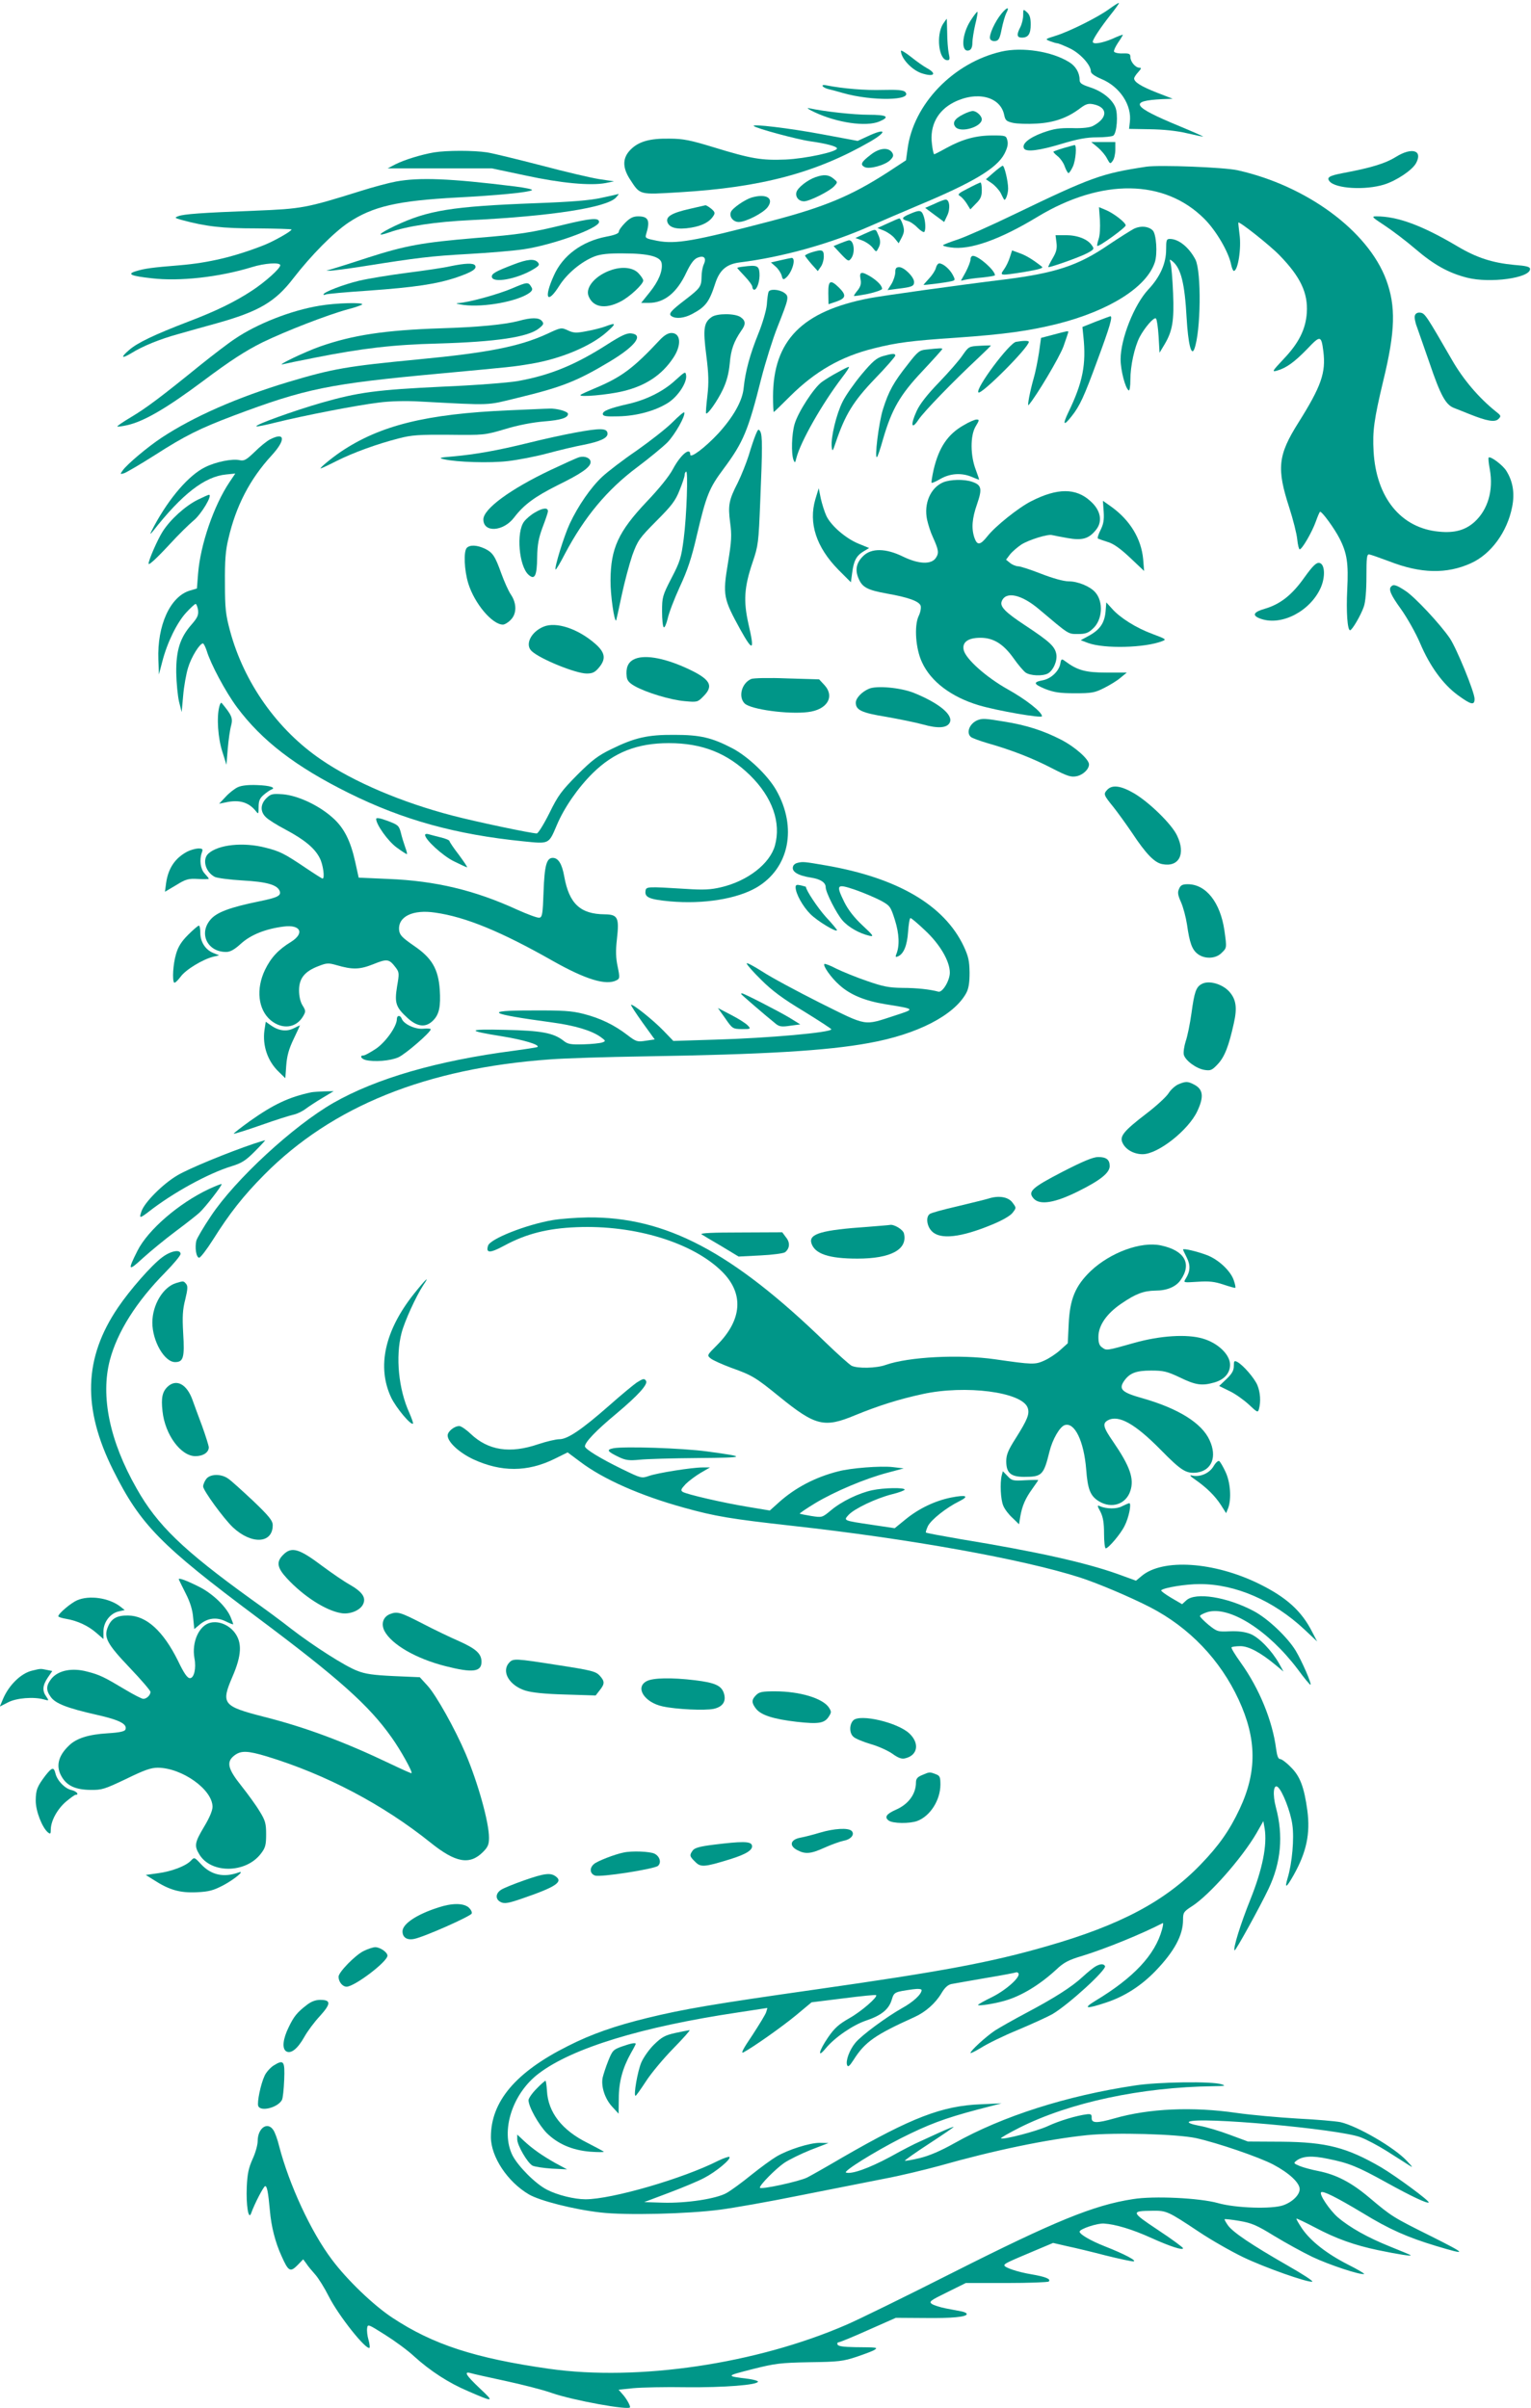 <?xml version="1.0" standalone="no"?>
<!DOCTYPE svg PUBLIC "-//W3C//DTD SVG 20010904//EN"
 "http://www.w3.org/TR/2001/REC-SVG-20010904/DTD/svg10.dtd">
<svg version="1.0" xmlns="http://www.w3.org/2000/svg"
 width="814pt" height="1280pt" viewBox="0 0 814 1280"
 preserveAspectRatio="xMidYMid meet">
<g transform="translate(0,1280) scale(0.1,-0.1)"
fill="#009688" stroke="none">
<path d="M5900 12754 c-59 -44 -213 -121 -287 -144 -57 -18 -58 -18 -30 -29
16 -6 33 -11 38 -11 6 0 35 -12 65 -26 56 -26 114 -89 114 -124 0 -10 19 -24
54 -39 100 -41 165 -140 153 -231 l-4 -35 111 -2 c71 -1 141 -8 196 -21 47
-11 86 -19 87 -18 1 1 -55 26 -125 55 -254 105 -273 135 -92 144 l55 2 -85 33
c-84 33 -120 56 -120 75 0 6 10 21 22 34 16 18 18 23 6 23 -21 0 -48 32 -48
57 0 17 -6 20 -41 19 -23 -1 -44 4 -46 10 -2 6 8 27 22 48 14 20 25 39 25 41
0 2 -25 -7 -55 -21 -54 -23 -105 -32 -105 -16 0 13 41 75 92 140 28 35 49 64
47 66 -2 2 -24 -12 -49 -30z"/>
<path d="M5325 12728 c-35 -42 -68 -115 -61 -134 3 -9 15 -14 28 -12 18 2 24
14 34 65 7 34 18 71 24 83 19 35 5 34 -25 -2z"/>
<path d="M5440 12719 c0 -19 -7 -47 -15 -63 -21 -40 -19 -56 8 -56 34 0 47 19
47 70 0 34 -5 52 -20 65 -20 18 -20 17 -20 -16z"/>
<path d="M5160 12690 c-48 -75 -52 -174 -6 -157 10 4 16 18 16 39 0 18 7 62
15 97 9 35 14 66 12 68 -3 2 -19 -19 -37 -47z"/>
<path d="M5014 12673 c-38 -60 -23 -193 23 -193 13 0 14 6 7 38 -4 20 -8 70
-8 110 -1 39 -2 72 -2 72 -1 0 -10 -12 -20 -27z"/>
<path d="M4790 12530 c0 -40 57 -101 109 -119 66 -22 86 -4 29 27 -17 9 -55
36 -85 60 -29 23 -53 37 -53 32z"/>
<path d="M5325 12526 c-257 -59 -470 -281 -500 -520 l-8 -58 -96 -63 c-195
-126 -336 -185 -626 -261 -406 -106 -501 -123 -601 -104 -60 12 -65 14 -59 34
23 74 13 96 -42 96 -26 0 -43 -8 -69 -34 -19 -19 -34 -40 -34 -48 0 -9 -23
-18 -67 -26 -129 -25 -231 -100 -278 -206 -55 -121 -36 -157 28 -56 42 67 119
130 188 157 32 12 73 17 154 16 134 0 198 -17 203 -53 6 -41 -17 -96 -64 -154
l-45 -56 41 0 c82 0 149 54 199 161 21 44 39 70 57 78 36 16 52 1 36 -34 -7
-14 -12 -45 -12 -68 -1 -50 -7 -59 -85 -119 -80 -61 -93 -77 -74 -89 23 -15
67 -10 107 11 74 39 93 64 126 167 23 68 59 99 128 108 227 28 485 100 698
195 52 23 164 71 249 107 295 123 420 198 461 275 16 31 21 52 16 71 -6 26 -9
27 -79 27 -88 0 -160 -20 -244 -66 -34 -19 -64 -34 -66 -34 -3 0 -9 24 -12 54
-13 98 30 178 116 222 123 62 248 31 268 -67 6 -29 12 -34 46 -42 22 -5 79 -7
126 -4 93 5 165 30 234 83 28 21 42 25 67 20 80 -16 79 -74 -2 -116 -16 -8
-56 -13 -109 -11 -70 1 -97 -3 -159 -25 -72 -27 -112 -60 -97 -84 12 -19 82
-10 198 25 86 26 134 35 189 35 40 0 79 4 87 9 19 13 27 113 11 151 -18 44
-72 86 -135 106 -45 15 -55 22 -55 40 0 37 -21 73 -56 94 -92 57 -248 81 -359
56z"/>
<path d="M4374 12342 c3 -5 16 -12 28 -15 13 -3 48 -12 78 -21 157 -45 379
-41 332 6 -10 9 -42 12 -118 10 -93 -3 -212 7 -298 24 -17 4 -26 2 -22 -4z"/>
<path d="M4330 12204 c121 -57 274 -79 345 -50 59 25 42 36 -57 36 -80 0 -234
17 -318 35 -14 3 0 -7 30 -21z"/>
<path d="M5121 12192 c-46 -23 -59 -45 -41 -67 27 -33 140 0 140 41 0 18 -28
44 -48 44 -9 0 -32 -8 -51 -18z"/>
<path d="M4008 12130 c14 -13 234 -72 300 -81 85 -12 142 -27 142 -38 0 -18
-166 -54 -273 -59 -127 -5 -180 3 -382 65 -124 38 -164 46 -235 46 -105 2
-164 -15 -207 -58 -43 -43 -45 -93 -5 -156 57 -87 46 -84 265 -71 435 26 725
103 1015 270 92 54 82 73 -16 27 l-52 -24 -188 35 c-176 33 -381 57 -364 44z"/>
<path d="M5836 12017 c19 -16 42 -43 50 -60 16 -29 17 -30 30 -12 8 10 14 37
14 60 l0 40 -64 0 -64 0 34 -28z"/>
<path d="M5655 12013 c-27 -8 -52 -17 -54 -19 -2 -2 8 -13 22 -24 14 -11 32
-36 38 -55 7 -19 16 -35 20 -35 4 0 14 15 23 34 16 34 22 117 9 115 -5 -1 -30
-8 -58 -16z"/>
<path d="M4630 11978 c-51 -39 -58 -53 -33 -66 25 -13 109 10 136 37 17 17 19
25 11 39 -19 30 -67 27 -114 -10z"/>
<path d="M2308 11990 c-69 -12 -157 -39 -205 -63 l-42 -22 277 0 277 0 180
-38 c189 -41 345 -55 425 -40 l45 9 -80 12 c-44 7 -181 39 -305 72 -124 32
-254 64 -290 70 -74 11 -213 11 -282 0z"/>
<path d="M7420 11965 c-53 -33 -129 -57 -280 -85 -73 -14 -88 -23 -71 -44 33
-39 189 -48 290 -17 67 21 150 77 170 114 37 69 -23 86 -109 32z"/>
<path d="M5283 11883 l-41 -36 31 -21 c17 -12 38 -35 47 -51 8 -17 16 -32 18
-35 7 -11 22 28 22 58 0 39 -20 122 -29 121 -3 0 -25 -16 -48 -36z"/>
<path d="M6095 11914 c-237 -36 -289 -54 -700 -252 -126 -61 -263 -122 -303
-135 -40 -13 -75 -27 -78 -30 -3 -3 15 -9 40 -12 102 -16 262 41 463 163 340
205 675 201 887 -12 62 -62 129 -176 142 -244 4 -18 10 -32 14 -32 22 0 41
121 30 196 -4 33 -7 60 -6 61 6 7 169 -122 219 -174 111 -114 152 -200 145
-306 -6 -87 -42 -160 -123 -245 -62 -66 -64 -70 -35 -62 49 14 92 45 160 115
70 74 75 73 86 -13 14 -113 -11 -185 -133 -379 -109 -173 -116 -243 -48 -452
20 -62 39 -137 42 -167 3 -30 9 -54 13 -54 13 0 66 92 86 148 10 28 20 52 23
52 12 -1 77 -91 103 -142 40 -78 48 -132 41 -271 -6 -119 1 -217 15 -217 11 0
58 81 73 125 9 25 14 86 14 160 0 101 2 120 15 118 8 -1 56 -18 107 -37 166
-65 305 -68 433 -10 107 48 194 166 220 301 14 71 4 134 -31 190 -19 31 -85
80 -94 71 -3 -3 0 -31 6 -63 20 -111 -10 -214 -81 -279 -49 -44 -106 -60 -188
-52 -203 18 -335 180 -349 427 -6 107 2 168 52 377 64 263 67 394 15 535 -97
260 -423 500 -790 582 -73 16 -412 29 -485 19z"/>
<path d="M4335 11858 c-42 -15 -92 -54 -100 -78 -8 -26 11 -50 40 -50 29 0
137 54 161 81 19 21 18 21 -5 40 -26 21 -51 23 -96 7z"/>
<path d="M2105 11835 c-38 -7 -124 -30 -190 -51 -288 -90 -310 -94 -560 -104
-286 -11 -378 -18 -407 -29 -21 -8 -20 -9 17 -20 130 -35 216 -45 397 -45 104
-1 188 -3 188 -6 0 -9 -92 -61 -144 -82 -157 -62 -295 -95 -451 -108 -147 -12
-186 -17 -234 -32 -48 -15 -24 -25 84 -37 150 -18 361 6 534 59 67 21 151 27
151 10 0 -17 -79 -88 -149 -134 -91 -60 -193 -110 -341 -166 -177 -68 -270
-112 -313 -150 -47 -40 -42 -49 10 -18 61 38 151 75 253 103 52 15 142 40 200
56 226 63 313 114 409 239 95 123 216 245 294 297 129 86 261 116 574 133 212
11 380 27 401 39 8 4 -33 13 -90 20 -348 43 -508 49 -633 26z"/>
<path d="M5146 11798 c-50 -25 -57 -32 -42 -40 9 -5 26 -24 36 -40 l19 -31 30
31 c25 24 31 39 31 71 0 23 -3 41 -7 41 -5 -1 -35 -15 -67 -32z"/>
<path d="M3200 11749 c-61 -14 -160 -22 -350 -29 -448 -17 -575 -38 -749 -120
-88 -42 -105 -61 -31 -35 94 33 244 56 433 65 429 21 724 67 772 120 10 11 16
19 14 19 -2 -1 -42 -10 -89 -20z"/>
<path d="M3996 11750 c-36 -11 -103 -57 -110 -77 -10 -25 12 -53 42 -53 37 0
127 46 152 77 38 49 -5 76 -84 53z"/>
<path d="M4967 11716 l-48 -21 51 -38 50 -37 16 34 c18 36 13 87 -9 85 -6 0
-33 -10 -60 -23z"/>
<path d="M3668 11690 c-98 -22 -130 -42 -119 -72 11 -30 54 -40 126 -28 60 10
99 31 119 64 9 14 6 21 -13 37 -13 10 -26 18 -30 18 -3 -1 -41 -9 -83 -19z"/>
<path d="M5848 11630 c2 -39 0 -82 -7 -101 -6 -18 -9 -34 -7 -36 7 -7 151 97
151 109 0 15 -63 64 -106 82 l-36 15 5 -69z"/>
<path d="M4838 11663 c-44 -18 -48 -28 -14 -37 14 -3 38 -19 54 -36 16 -16 32
-26 36 -23 9 10 7 58 -4 87 -11 30 -21 31 -72 9z"/>
<path d="M7361 11602 c41 -27 115 -83 164 -125 99 -85 177 -128 275 -153 122
-31 335 -2 335 46 0 12 -19 17 -85 22 -115 11 -199 38 -300 98 -189 112 -319
160 -432 160 -28 0 -24 -4 43 -48z"/>
<path d="M2995 11605 c-172 -42 -230 -51 -465 -70 -286 -24 -373 -40 -573
-104 -100 -33 -191 -61 -202 -64 l-20 -5 20 -1 c11 0 92 10 180 24 284 45 357
54 556 65 107 6 240 17 293 25 155 23 401 112 401 145 0 24 -41 21 -190 -15z"/>
<path d="M4720 11613 l-55 -25 35 -14 c19 -8 45 -26 57 -41 l21 -26 17 32 c13
27 14 38 5 67 -6 19 -15 34 -18 33 -4 0 -32 -12 -62 -26z"/>
<path d="M6033 11586 c-17 -8 -80 -48 -140 -88 -159 -109 -280 -149 -548 -183
-269 -33 -653 -87 -722 -100 -359 -69 -512 -225 -513 -522 0 -46 2 -83 4 -83
2 0 41 38 87 84 133 132 270 211 444 254 122 31 200 41 440 57 257 18 386 36
539 74 275 70 473 195 516 327 15 45 8 150 -11 169 -22 22 -61 26 -96 11z"/>
<path d="M4596 11557 l-48 -22 36 -13 c19 -7 44 -24 55 -38 19 -24 20 -25 30
-5 14 25 14 44 -1 76 -13 30 -10 30 -72 2z"/>
<path d="M5617 11511 c4 -32 0 -50 -21 -85 -15 -26 -25 -46 -22 -46 17 0 168
54 204 73 40 21 41 24 27 43 -22 33 -77 54 -138 54 l-55 0 5 -39z"/>
<path d="M4510 11522 c-8 -2 -29 -10 -47 -17 l-31 -13 39 -42 c38 -40 41 -41
54 -24 25 33 14 105 -15 96z"/>
<path d="M6200 11473 c0 -73 -32 -145 -94 -211 -76 -81 -148 -263 -148 -372 0
-58 25 -154 43 -165 5 -4 9 21 9 57 0 74 22 173 49 226 27 51 77 109 87 99 5
-5 11 -47 14 -95 l5 -87 27 45 c42 71 51 125 45 273 -3 73 -9 143 -13 157 -7
23 -6 24 10 11 45 -37 65 -117 75 -301 8 -137 25 -207 41 -165 35 94 38 411 6
475 -34 65 -89 110 -136 110 -18 0 -20 -6 -20 -57z"/>
<path d="M4313 11458 c-18 -6 -33 -14 -33 -17 1 -3 16 -23 34 -44 l34 -38 16
23 c9 12 16 37 16 55 0 36 -9 39 -67 21z"/>
<path d="M5369 11432 c-6 -20 -20 -49 -31 -64 -24 -34 -23 -34 106 -14 82 14
106 21 95 29 -47 37 -83 59 -117 71 l-41 15 -12 -37z"/>
<path d="M5160 11421 c0 -10 -11 -39 -25 -66 l-26 -47 23 5 c13 3 53 9 91 12
37 4 67 9 67 12 0 26 -87 103 -117 103 -7 0 -13 -8 -13 -19z"/>
<path d="M4147 11416 l-48 -11 25 -22 c14 -12 28 -34 32 -48 5 -21 9 -23 21
-13 35 28 58 109 31 107 -7 -1 -35 -7 -61 -13z"/>
<path d="M2730 11394 c-94 -36 -115 -48 -115 -64 0 -38 135 -14 223 40 28 17
32 23 22 35 -18 21 -55 18 -130 -11z"/>
<path d="M2395 11385 c-33 -8 -136 -23 -230 -35 -93 -12 -208 -31 -255 -42
-84 -20 -190 -61 -190 -73 0 -3 4 -4 9 -1 5 4 108 13 228 21 250 18 365 35
472 71 81 28 108 45 97 63 -9 14 -53 12 -131 -4z"/>
<path d="M4976 11376 c-3 -13 -19 -38 -36 -56 -16 -18 -30 -33 -30 -34 0 -3
119 12 148 19 21 5 22 7 7 35 -16 30 -51 60 -71 60 -7 0 -15 -11 -18 -24z"/>
<path d="M3953 11383 c-18 -2 -33 -5 -33 -7 0 -2 18 -22 40 -45 22 -23 40 -48
40 -56 0 -8 5 -15 10 -15 16 0 31 50 28 89 -3 39 -14 43 -85 34z"/>
<path d="M3254 11366 c-85 -27 -143 -92 -125 -139 23 -60 87 -72 168 -31 49
24 123 93 123 113 0 6 -10 22 -23 36 -27 32 -84 40 -143 21z"/>
<path d="M4760 11353 c0 -16 -9 -43 -20 -62 l-21 -33 53 7 c77 9 88 14 88 36
0 27 -53 79 -79 79 -16 0 -21 -6 -21 -27z"/>
<path d="M4575 11317 c5 -24 1 -39 -14 -59 -12 -14 -21 -28 -21 -31 0 -2 34 3
75 11 41 9 75 21 75 27 -1 17 -24 41 -60 64 -50 30 -62 28 -55 -12z"/>
<path d="M2725 11268 c-74 -32 -237 -77 -289 -79 -18 -1 -5 -5 29 -10 108 -14
288 19 351 65 15 12 17 19 8 32 -15 26 -22 25 -99 -8z"/>
<path d="M4404 11241 l1 -58 42 14 c51 18 54 34 14 74 -46 45 -58 39 -57 -30z"/>
<path d="M4086 11248 c-3 -7 -7 -38 -9 -68 -3 -31 -23 -100 -46 -156 -44 -109
-68 -198 -77 -285 -6 -69 -54 -154 -135 -243 -69 -74 -149 -135 -149 -112 0
42 -52 -2 -92 -77 -20 -38 -74 -105 -141 -175 -149 -158 -190 -246 -191 -417
-1 -75 20 -222 30 -213 1 2 14 61 29 132 15 71 41 168 57 215 29 79 37 90 128
182 81 81 101 107 123 163 15 36 27 73 27 81 0 7 3 16 8 18 11 8 3 -236 -13
-358 -13 -99 -19 -120 -65 -208 -48 -93 -50 -102 -50 -177 0 -43 4 -81 9 -84
5 -4 14 18 21 46 6 29 35 105 64 168 41 88 63 153 91 275 50 212 65 250 142
353 105 141 131 203 201 482 22 85 60 207 85 270 62 157 64 164 36 184 -28 19
-78 21 -83 4z"/>
<path d="M1699 11175 c-152 -25 -332 -96 -450 -176 -35 -23 -117 -86 -182
-138 -213 -173 -291 -231 -370 -278 -42 -25 -76 -48 -73 -50 2 -2 25 1 52 7
89 20 207 88 404 235 147 110 225 160 315 205 126 61 345 146 455 176 36 9 69
21 75 25 14 13 -139 9 -226 -6z"/>
<path d="M7523 11124 c-4 -10 1 -38 11 -63 9 -25 39 -111 66 -189 59 -174 87
-225 132 -241 18 -7 56 -22 83 -33 90 -36 133 -44 152 -25 15 15 14 18 -13 39
-91 73 -173 169 -233 273 -137 237 -145 250 -169 253 -14 2 -25 -3 -29 -14z"/>
<path d="M3784 11115 c-42 -29 -47 -62 -29 -202 13 -102 14 -146 6 -217 -6
-50 -9 -91 -7 -93 8 -9 61 67 89 126 21 44 32 87 37 140 6 73 22 116 61 173
25 34 24 53 -3 72 -29 21 -126 21 -154 1z"/>
<path d="M5825 11090 l-70 -28 5 -49 c16 -150 -3 -246 -80 -405 -32 -67 -25
-75 18 -20 43 54 66 104 136 295 66 178 84 238 69 236 -4 -1 -39 -14 -78 -29z"/>
<path d="M2757 11094 c-73 -19 -211 -33 -412 -39 -300 -10 -470 -36 -644 -97
-80 -28 -240 -105 -196 -94 11 3 88 19 170 35 253 50 415 69 654 75 309 9 478
34 536 80 25 20 28 26 16 40 -16 19 -56 19 -124 0z"/>
<path d="M3216 11064 c-22 -8 -67 -19 -101 -25 -52 -10 -66 -9 -96 5 -35 16
-36 16 -113 -20 -145 -66 -312 -99 -679 -134 -384 -37 -455 -49 -696 -121
-271 -82 -501 -183 -671 -295 -73 -48 -185 -142 -208 -175 -14 -20 -14 -21 9
-14 13 5 87 48 164 97 159 102 238 141 415 208 386 145 507 170 1105 225 384
36 381 35 476 51 160 26 321 94 405 169 53 47 51 52 -10 29z"/>
<path d="M5600 11021 l-65 -17 -11 -79 c-7 -44 -19 -105 -28 -135 -20 -70 -36
-154 -27 -143 43 50 164 254 185 311 14 40 26 75 26 78 0 6 -5 5 -80 -15z"/>
<path d="M3230 10970 c-170 -109 -305 -165 -480 -196 -47 -8 -223 -22 -392
-29 -358 -17 -453 -30 -649 -86 -146 -42 -354 -117 -346 -125 3 -3 50 7 106
21 141 35 427 91 544 105 59 8 144 10 215 6 396 -21 354 -22 523 19 236 57
316 88 494 195 134 81 179 141 110 148 -23 2 -53 -12 -125 -58z"/>
<path d="M3509 10994 c-143 -153 -205 -199 -349 -259 -36 -15 -69 -30 -73 -34
-15 -14 146 0 227 20 120 29 205 86 265 176 46 68 41 133 -9 133 -18 0 -38
-12 -61 -36z"/>
<path d="M5402 10983 c-37 -7 -218 -250 -200 -269 15 -14 268 239 268 269 0 7
-28 7 -68 0z"/>
<path d="M5208 10962 c-56 -3 -58 -4 -90 -50 -17 -26 -74 -91 -125 -144 -63
-65 -102 -115 -119 -152 -35 -76 -28 -104 10 -46 29 43 183 202 319 329 37 35
67 64 65 65 -2 0 -29 0 -60 -2z"/>
<path d="M4925 10942 c-36 -3 -46 -11 -97 -77 -77 -97 -103 -144 -133 -239
-23 -71 -47 -270 -32 -255 4 3 18 45 32 95 46 158 90 235 209 361 58 62 106
115 106 118 0 5 -13 5 -85 -3z"/>
<path d="M4694 10907 c-34 -10 -55 -28 -113 -97 -39 -47 -85 -112 -101 -145
-33 -65 -63 -190 -58 -239 3 -29 5 -27 22 24 50 147 93 217 207 336 60 62 109
118 109 124 0 12 -13 12 -66 -3z"/>
<path d="M4454 10821 c-29 -15 -66 -38 -84 -51 -42 -30 -126 -159 -145 -223
-16 -53 -19 -158 -6 -192 7 -17 9 -16 15 10 22 87 137 289 243 428 24 31 41
57 36 57 -4 0 -31 -13 -59 -29z"/>
<path d="M3592 10780 c-63 -59 -153 -104 -247 -126 -102 -23 -140 -38 -140
-54 0 -12 16 -15 83 -13 97 2 196 29 264 72 52 33 101 107 96 145 -3 23 -5 22
-56 -24z"/>
<path d="M2705 10619 c-439 -19 -685 -80 -894 -221 -50 -34 -115 -88 -106 -88
3 0 40 17 83 39 89 45 219 92 333 121 69 18 107 20 267 19 185 -2 188 -2 297
30 68 21 147 36 208 41 89 7 127 19 127 40 0 13 -60 30 -99 28 -20 0 -117 -5
-216 -9z"/>
<path d="M3575 10555 c-33 -33 -119 -100 -190 -150 -72 -49 -154 -112 -183
-139 -61 -57 -128 -154 -173 -250 -30 -64 -83 -236 -75 -243 2 -3 25 35 50 84
104 196 224 340 383 459 64 48 137 108 162 133 41 43 97 142 89 159 -2 4 -30
-20 -63 -53z"/>
<path d="M5124 10540 c-85 -48 -132 -118 -160 -236 -8 -36 -13 -68 -11 -70 2
-3 24 7 48 21 51 29 112 33 166 10 19 -8 37 -15 38 -15 2 0 -6 24 -17 53 -29
75 -30 181 -1 230 20 33 21 37 5 37 -9 0 -40 -13 -68 -30z"/>
<path d="M3055 10500 c-55 -10 -165 -34 -245 -54 -167 -41 -280 -61 -400 -72
-74 -6 -80 -8 -50 -15 69 -16 246 -21 340 -10 52 6 147 24 210 41 63 17 151
38 195 46 84 17 125 35 125 58 0 31 -35 32 -175 6z"/>
<path d="M4018 10490 c-8 -19 -25 -69 -37 -110 -13 -41 -39 -106 -58 -145 -48
-93 -53 -121 -41 -213 9 -66 8 -96 -12 -217 -28 -169 -24 -187 66 -351 68
-122 77 -115 43 31 -27 121 -22 195 22 325 31 91 32 104 41 325 12 285 12 350
0 372 -9 15 -12 12 -24 -17z"/>
<path d="M1435 10464 c-16 -8 -53 -38 -81 -66 -45 -43 -56 -49 -80 -44 -39 9
-127 -9 -183 -37 -86 -42 -190 -162 -271 -312 -24 -45 -26 -52 -8 -30 156 199
276 292 390 303 l49 5 -31 -46 c-83 -124 -155 -332 -167 -488 l-6 -77 -37 -11
c-105 -31 -175 -185 -168 -368 l3 -78 18 69 c26 101 78 207 127 260 23 25 46
46 50 46 4 0 10 -15 13 -32 3 -27 -2 -40 -34 -77 -61 -69 -83 -137 -82 -256 1
-55 8 -125 15 -155 l14 -55 8 89 c4 48 16 115 26 147 17 57 62 129 79 129 4 0
13 -18 20 -39 21 -70 100 -218 160 -299 133 -179 313 -317 595 -457 290 -144
571 -221 929 -257 138 -14 134 -16 177 85 39 93 112 199 192 278 112 110 235
159 404 159 178 0 311 -53 432 -171 119 -117 166 -252 132 -374 -27 -96 -145
-188 -286 -221 -54 -13 -94 -15 -184 -9 -211 13 -215 13 -218 -11 -5 -34 22
-45 130 -55 178 -16 357 13 461 74 173 102 217 318 104 517 -45 79 -149 178
-232 222 -111 58 -173 72 -310 72 -142 1 -211 -15 -335 -76 -70 -34 -102 -58
-181 -137 -84 -85 -102 -109 -148 -203 -30 -60 -60 -108 -67 -108 -29 0 -328
63 -449 95 -269 70 -525 179 -697 297 -234 159 -411 410 -485 685 -23 85 -27
119 -27 253 -1 118 3 174 18 235 40 175 115 319 230 444 77 84 72 127 -9 85z"/>
<path d="M3080 10370 c-14 -4 -82 -35 -152 -68 -215 -102 -358 -207 -358 -263
0 -72 107 -65 164 11 52 68 110 110 229 170 129 63 177 97 177 124 0 21 -30
34 -60 26z"/>
<path d="M5014 10236 c-67 -29 -103 -113 -85 -198 6 -27 19 -68 30 -91 32 -71
34 -86 17 -112 -24 -37 -92 -34 -176 7 -90 44 -166 45 -209 4 -38 -36 -46 -74
-27 -119 20 -49 47 -63 151 -82 115 -20 172 -41 180 -65 3 -11 -1 -35 -11 -55
-24 -52 -16 -173 18 -245 47 -103 156 -185 303 -229 98 -29 335 -70 335 -58 0
22 -85 89 -182 143 -114 64 -222 160 -234 208 -10 42 22 66 89 66 69 0 122
-33 176 -109 23 -33 52 -67 64 -76 25 -17 89 -20 118 -5 29 16 52 68 45 104
-8 40 -34 65 -164 151 -108 71 -137 101 -126 129 21 55 105 37 199 -43 160
-135 153 -131 206 -131 39 0 55 5 79 28 52 46 58 144 13 194 -27 31 -92 58
-141 58 -27 0 -84 16 -146 40 -56 22 -111 40 -123 40 -11 0 -31 8 -43 18 l-21
17 21 28 c13 16 40 39 61 53 40 25 140 56 162 50 7 -2 44 -9 83 -16 79 -14
114 -4 153 46 34 44 23 102 -31 150 -77 71 -176 71 -315 0 -66 -33 -190 -132
-232 -185 -39 -49 -55 -52 -70 -10 -17 50 -13 103 14 180 28 81 24 101 -26
118 -43 15 -117 13 -155 -3z"/>
<path d="M4335 10146 c-37 -127 5 -255 123 -375 l66 -66 7 51 c8 63 22 90 60
113 l30 18 -56 23 c-67 27 -146 95 -171 147 -10 21 -23 63 -30 93 l-11 55 -18
-59z"/>
<path d="M1052 10144 c-67 -33 -147 -106 -187 -169 -27 -42 -75 -152 -75 -171
0 -11 40 25 115 106 43 47 99 102 124 123 41 33 103 137 82 137 -4 0 -30 -12
-59 -26z"/>
<path d="M5868 10081 c3 -45 -1 -67 -17 -99 -11 -22 -18 -43 -13 -45 4 -2 27
-10 52 -18 31 -9 68 -36 119 -84 l74 -70 -5 62 c-10 110 -70 208 -170 280
l-44 31 4 -57z"/>
<path d="M2846 10077 c-22 -12 -48 -34 -60 -50 -42 -57 -27 -236 24 -282 33
-30 45 -6 46 93 1 68 8 102 28 157 15 39 28 77 29 85 3 23 -25 22 -67 -3z"/>
<path d="M2482 9888 c-18 -18 -14 -119 8 -190 33 -106 127 -218 184 -218 9 0
28 11 41 25 33 32 33 88 1 135 -13 19 -35 69 -50 110 -34 95 -46 113 -89 134
-41 19 -78 21 -95 4z"/>
<path d="M6934 9729 c-66 -93 -128 -141 -210 -165 -63 -18 -69 -37 -18 -54
111 -37 261 43 316 166 26 59 22 128 -8 132 -16 2 -34 -15 -80 -79z"/>
<path d="M7397 9683 c-16 -15 -3 -45 52 -121 32 -45 78 -126 101 -180 52 -123
122 -219 201 -277 70 -51 89 -56 89 -20 0 36 -96 270 -132 323 -52 76 -186
219 -235 251 -47 31 -64 37 -76 24z"/>
<path d="M5878 9548 c-6 -60 -30 -95 -88 -127 l-44 -24 40 -15 c85 -31 301
-26 393 10 24 9 21 11 -51 38 -87 32 -173 86 -216 135 l-30 33 -4 -50z"/>
<path d="M2890 9469 c-68 -28 -101 -97 -62 -131 48 -43 234 -118 291 -118 31
0 44 6 65 31 39 46 34 80 -18 126 -92 81 -209 120 -276 92z"/>
<path d="M3368 9294 c-30 -16 -41 -45 -36 -90 2 -21 13 -34 43 -51 60 -34 191
-74 267 -80 64 -6 68 -5 97 25 59 58 38 93 -92 152 -124 56 -228 72 -279 44z"/>
<path d="M5637 9270 c-8 -39 -50 -78 -93 -86 -53 -10 -49 -20 13 -46 47 -18
77 -23 158 -23 89 0 106 3 155 28 30 15 70 39 88 55 l33 27 -108 0 c-111 0
-155 12 -219 60 -20 15 -22 14 -27 -15z"/>
<path d="M3994 9191 c-51 -22 -70 -95 -35 -130 32 -32 232 -59 336 -46 103 12
145 82 88 144 l-28 30 -170 5 c-96 4 -179 2 -191 -3z"/>
<path d="M4620 9139 c-38 -16 -70 -50 -70 -74 0 -39 31 -54 161 -75 68 -12
157 -30 197 -41 78 -22 126 -19 141 9 22 40 -54 104 -190 159 -70 28 -198 40
-239 22z"/>
<path d="M1166 9044 c-15 -57 -7 -168 16 -239 l22 -70 7 86 c4 47 12 103 18
123 10 39 3 55 -50 119 -3 5 -10 -4 -13 -19z"/>
<path d="M5200 8973 c-44 -16 -66 -68 -37 -91 6 -5 46 -20 87 -32 130 -37 242
-81 342 -133 82 -42 101 -49 132 -43 34 7 66 37 66 63 0 27 -74 93 -148 131
-93 48 -185 78 -306 97 -96 16 -112 17 -136 8z"/>
<path d="M1265 8616 c-16 -7 -46 -30 -65 -51 l-35 -37 35 7 c72 16 122 1 160
-46 14 -18 15 -17 15 22 0 32 6 46 27 64 15 13 33 25 40 28 29 10 -7 22 -75
24 -46 2 -83 -2 -102 -11z"/>
<path d="M5886 8601 c-20 -22 -18 -27 34 -91 20 -25 65 -87 99 -137 74 -112
119 -158 160 -166 89 -18 127 53 79 152 -28 60 -147 176 -228 224 -72 42 -118
47 -144 18z"/>
<path d="M1416 8557 c-32 -32 -33 -71 -3 -100 12 -13 60 -43 106 -67 101 -54
155 -99 181 -151 18 -34 28 -109 15 -109 -3 0 -44 26 -93 59 -110 74 -134 86
-209 105 -118 31 -252 17 -305 -31 -34 -31 -16 -98 34 -124 12 -6 78 -15 147
-19 129 -7 185 -23 198 -56 9 -25 -11 -35 -109 -55 -156 -32 -225 -58 -258
-96 -65 -74 -18 -173 82 -173 22 0 44 12 79 44 53 48 132 79 227 91 90 12 113
-35 40 -81 -69 -42 -108 -85 -139 -149 -49 -102 -37 -211 30 -268 62 -51 136
-42 173 22 14 24 14 29 -3 56 -12 19 -19 49 -19 81 0 64 30 101 104 129 43 17
53 17 95 5 86 -25 123 -24 196 5 74 30 84 28 119 -18 19 -25 19 -32 7 -101
-14 -88 -7 -110 58 -169 51 -46 96 -50 134 -11 32 32 41 74 35 165 -8 109 -42
167 -136 231 -65 45 -77 58 -80 84 -7 72 73 111 192 93 162 -23 351 -101 624
-256 177 -100 286 -133 341 -103 16 8 17 14 5 72 -10 46 -11 85 -4 146 13 115
5 131 -65 132 -130 1 -189 57 -215 201 -12 68 -32 99 -61 99 -33 0 -44 -40
-49 -180 -4 -118 -7 -135 -22 -138 -10 -2 -63 18 -119 43 -224 103 -434 153
-683 163 l-159 7 -18 82 c-25 114 -60 184 -122 238 -73 65 -183 116 -262 123
-58 4 -65 2 -89 -21z"/>
<path d="M2000 8447 c0 -30 63 -118 108 -151 27 -20 52 -36 55 -36 3 0 -1 17
-9 38 -7 20 -18 55 -23 77 -10 37 -15 41 -71 62 -40 15 -60 18 -60 10z"/>
<path d="M2260 8362 c0 -25 94 -111 153 -140 36 -18 67 -32 70 -32 4 0 -16 29
-43 66 -28 36 -50 69 -50 73 0 5 -21 14 -47 20 -27 7 -56 14 -65 17 -10 3 -18
1 -18 -4z"/>
<path d="M995 8273 c-64 -34 -101 -88 -112 -168 l-6 -45 59 35 c52 32 65 36
117 33 31 -2 57 -1 57 1 0 3 -10 15 -22 28 -22 24 -29 71 -15 111 7 19 5 22
-20 22 -15 -1 -41 -8 -58 -17z"/>
<path d="M4238 8213 c-9 -2 -19 -10 -21 -17 -11 -28 24 -50 96 -61 50 -8 77
-26 77 -51 0 -27 57 -139 89 -176 32 -37 91 -70 144 -82 25 -6 20 2 -37 55
-44 41 -76 82 -97 124 -46 94 -41 99 59 65 46 -16 106 -42 135 -57 49 -27 52
-31 75 -103 23 -73 26 -138 7 -183 -5 -13 -3 -16 8 -11 31 12 50 57 55 131 3
40 8 73 13 73 5 0 40 -30 78 -66 79 -74 131 -163 131 -224 0 -42 -39 -107 -61
-101 -44 12 -114 20 -191 20 -72 1 -103 7 -189 37 -56 19 -129 49 -162 65 -32
17 -61 28 -64 25 -9 -9 36 -73 79 -111 57 -52 134 -84 241 -102 167 -27 165
-25 55 -61 -169 -55 -143 -59 -399 68 -123 62 -261 136 -306 166 -46 29 -83
49 -83 43 0 -6 35 -46 78 -88 57 -57 115 -100 225 -166 81 -50 147 -93 147
-96 0 -17 -333 -47 -617 -55 l-223 -7 -52 54 c-54 56 -165 145 -173 138 -2 -2
26 -45 61 -94 l65 -90 -48 -7 c-45 -7 -51 -5 -98 31 -69 53 -143 89 -233 112
-63 16 -109 19 -281 18 -254 0 -223 -18 110 -63 126 -17 212 -43 261 -77 29
-21 30 -23 10 -30 -11 -4 -56 -9 -100 -10 -69 -2 -84 1 -107 20 -53 41 -118
53 -310 57 -205 5 -208 -4 -12 -35 110 -18 197 -44 185 -56 -2 -2 -59 -11
-126 -20 -407 -53 -731 -147 -959 -277 -213 -122 -523 -408 -651 -601 -40 -59
-74 -118 -78 -131 -9 -37 -1 -91 15 -91 7 0 40 43 73 95 88 140 161 233 273
346 361 364 861 566 1520 613 77 6 302 13 500 16 639 10 973 30 1195 71 257
46 452 147 517 265 13 24 18 55 18 109 -1 63 -6 86 -31 140 -103 218 -351 364
-733 430 -116 20 -123 21 -153 13z"/>
<path d="M4230 8083 c1 -34 38 -101 79 -142 37 -37 141 -100 141 -85 0 3 -26
35 -59 70 -43 48 -106 142 -106 160 0 1 -12 4 -27 8 -23 5 -28 3 -28 -11z"/>
<path d="M6269 8076 c-9 -19 -7 -33 10 -71 12 -27 26 -80 32 -119 14 -99 27
-133 56 -156 37 -29 97 -27 128 5 28 27 28 26 15 119 -22 150 -98 246 -195
246 -28 0 -38 -5 -46 -24z"/>
<path d="M1000 7831 c-35 -35 -53 -63 -64 -102 -16 -53 -21 -140 -10 -152 4
-3 19 11 34 31 27 38 118 93 175 107 l30 7 -32 13 c-41 17 -68 59 -68 107 0
21 -3 38 -8 38 -4 0 -30 -22 -57 -49z"/>
<path d="M6388 7569 c-29 -16 -38 -43 -53 -153 -8 -58 -22 -126 -31 -151 -8
-26 -13 -58 -10 -71 8 -31 66 -74 110 -81 32 -5 40 -2 70 30 37 39 59 96 86
218 19 83 12 128 -25 169 -38 41 -110 61 -147 39z"/>
<path d="M3940 7517 c0 -3 130 -115 186 -160 18 -14 32 -16 76 -9 l53 7 -60
37 c-59 35 -240 128 -250 128 -3 0 -5 -2 -5 -3z"/>
<path d="M3856 7387 c38 -55 40 -56 88 -57 48 0 49 1 32 19 -10 11 -49 36 -88
56 l-71 37 39 -55z"/>
<path d="M2110 7383 c0 -39 -60 -123 -112 -158 -29 -19 -58 -35 -65 -35 -22 0
-14 -17 10 -24 46 -12 132 -5 175 14 38 17 172 133 172 149 0 4 -18 5 -40 3
-42 -4 -103 24 -114 53 -8 21 -26 19 -26 -2z"/>
<path d="M1406 7324 c-11 -83 17 -165 77 -222 l34 -33 5 69 c4 51 14 87 40
141 19 39 33 71 33 71 -1 0 -16 -7 -34 -16 -38 -19 -80 -13 -121 16 l-27 19
-7 -45z"/>
<path d="M6264 7036 c-17 -8 -40 -29 -51 -47 -12 -19 -65 -68 -119 -109 -120
-92 -142 -120 -126 -154 16 -36 60 -61 107 -61 82 0 244 128 291 229 36 77 31
116 -17 141 -34 18 -45 18 -85 1z"/>
<path d="M1655 6994 c-118 -25 -201 -64 -328 -154 -48 -35 -86 -64 -84 -66 2
-2 66 18 143 45 76 27 155 52 174 56 19 4 48 18 65 31 16 12 57 39 89 58 l60
36 -50 -1 c-27 -1 -58 -3 -69 -5z"/>
<path d="M1350 6721 c-139 -47 -346 -132 -408 -169 -76 -45 -174 -143 -190
-191 -13 -38 -9 -38 37 -3 130 102 318 205 442 243 55 17 75 30 124 79 33 33
57 60 55 59 -3 0 -30 -8 -60 -18z"/>
<path d="M5648 6571 c-164 -85 -185 -105 -152 -142 33 -36 113 -23 237 39 117
58 167 98 167 134 0 34 -18 48 -61 48 -27 0 -80 -22 -191 -79z"/>
<path d="M1111 6480 c-161 -76 -324 -217 -380 -328 -54 -107 -50 -112 30 -38
41 37 119 101 174 142 55 41 111 85 125 98 31 28 123 147 118 152 -2 2 -32
-10 -67 -26z"/>
<path d="M5255 6429 c-16 -5 -91 -23 -165 -41 -74 -17 -141 -35 -147 -41 -22
-16 -15 -66 12 -92 44 -45 154 -33 320 36 56 23 97 47 109 63 20 26 20 26 -1
54 -22 30 -73 39 -128 21z"/>
<path d="M2940 6315 c-142 -24 -334 -100 -345 -136 -13 -41 10 -41 86 0 116
63 231 92 384 98 310 13 620 -82 775 -237 116 -116 106 -255 -27 -389 -55 -55
-55 -55 -34 -72 11 -9 60 -31 108 -49 112 -40 129 -50 257 -154 191 -155 238
-167 401 -99 125 51 231 85 360 113 228 50 530 11 559 -73 11 -32 0 -61 -65
-164 -39 -61 -49 -86 -49 -120 0 -62 24 -83 95 -83 95 0 104 9 135 135 16 65
55 132 81 140 53 17 102 -86 114 -235 8 -107 22 -142 68 -170 67 -41 144 -16
167 56 21 64 -2 130 -91 260 -54 78 -59 98 -28 115 57 30 144 -19 280 -157
110 -112 136 -128 193 -121 79 11 108 84 67 172 -41 91 -167 169 -357 223
-107 30 -126 47 -100 88 30 45 64 59 146 59 66 0 84 -4 154 -37 82 -40 116
-45 180 -27 55 15 86 50 86 95 0 54 -65 116 -145 139 -84 25 -227 16 -365 -23
-148 -42 -147 -41 -169 -25 -16 10 -21 25 -21 57 0 61 44 124 122 177 76 52
118 68 181 69 61 0 109 20 134 56 61 87 22 157 -104 184 -106 23 -269 -37
-374 -136 -82 -79 -111 -149 -117 -282 l-5 -102 -40 -36 c-22 -20 -60 -45 -85
-56 -49 -22 -61 -22 -262 7 -189 27 -459 13 -581 -30 -49 -18 -151 -20 -182
-4 -12 7 -74 62 -137 123 -498 483 -851 669 -1265 665 -60 -1 -144 -7 -185
-14z"/>
<path d="M4615 6279 c-247 -17 -316 -37 -301 -87 18 -57 93 -82 245 -82 178 0
268 49 247 134 -5 21 -54 50 -75 45 -3 -1 -55 -5 -116 -10z"/>
<path d="M3730 6239 c8 -5 56 -34 106 -63 l91 -55 117 6 c64 3 122 11 130 17
25 20 28 51 5 79 l-20 27 -222 -1 c-145 0 -217 -3 -207 -10z"/>
<path d="M6290 6158 c0 -2 9 -21 20 -43 20 -40 19 -72 -6 -112 -13 -21 -13
-21 64 -16 61 4 89 1 137 -15 33 -11 61 -19 63 -17 2 2 -1 19 -8 39 -16 50
-82 112 -144 135 -53 20 -126 37 -126 29z"/>
<path d="M861 6116 c-57 -43 -170 -172 -233 -265 -183 -269 -191 -536 -26
-866 145 -290 251 -398 768 -784 432 -323 592 -466 712 -636 48 -67 113 -184
106 -190 -2 -2 -52 21 -113 50 -245 117 -451 194 -673 250 -218 56 -228 69
-166 213 49 113 52 181 12 234 -31 41 -84 63 -128 53 -61 -13 -102 -103 -86
-190 10 -52 -2 -105 -24 -105 -14 0 -32 26 -64 93 -78 157 -167 239 -265 240
-59 1 -89 -16 -107 -60 -24 -56 -5 -91 117 -219 60 -63 109 -120 109 -127 0
-17 -20 -37 -38 -37 -8 0 -51 22 -96 49 -112 67 -136 79 -203 96 -79 21 -151
7 -188 -36 -30 -37 -32 -62 -5 -99 25 -35 86 -59 245 -95 120 -27 163 -49 152
-78 -4 -10 -30 -16 -94 -20 -101 -6 -166 -26 -206 -65 -59 -56 -72 -113 -37
-169 28 -46 73 -66 151 -67 61 -1 75 4 189 58 96 47 132 60 169 60 129 -1 291
-116 291 -208 0 -20 -17 -60 -45 -106 -50 -84 -53 -101 -25 -147 62 -103 247
-101 327 4 24 31 28 46 28 103 0 57 -4 73 -35 123 -19 32 -63 92 -97 135 -72
90 -81 127 -37 161 35 27 70 26 173 -5 315 -96 618 -256 870 -458 133 -107
208 -121 279 -50 26 26 32 40 32 76 0 82 -59 293 -125 448 -56 131 -155 308
-201 359 l-42 46 -138 6 c-107 5 -152 11 -194 28 -65 24 -236 134 -354 225
-44 35 -139 105 -211 156 -360 260 -499 393 -609 589 -143 251 -192 489 -142
681 40 151 141 311 295 467 44 45 81 89 81 98 0 26 -52 17 -99 -19z"/>
<path d="M2201 5923 c-156 -196 -198 -389 -121 -552 26 -54 105 -149 116 -138
2 2 -7 28 -20 58 -57 125 -74 298 -41 424 16 62 77 195 115 253 38 56 15 35
-49 -45z"/>
<path d="M936 5980 c-69 -21 -126 -116 -126 -210 0 -98 64 -210 121 -210 44 0
51 24 43 153 -5 89 -3 126 11 180 13 54 14 71 5 82 -14 17 -14 17 -54 5z"/>
<path d="M6560 5539 c0 -24 -10 -41 -39 -69 l-39 -37 55 -27 c30 -14 76 -47
102 -71 47 -44 49 -45 55 -23 10 39 7 87 -9 126 -16 37 -75 106 -107 123 -16
8 -18 5 -18 -22z"/>
<path d="M3385 5451 c-16 -11 -82 -65 -145 -121 -147 -129 -222 -180 -266
-180 -18 0 -69 -12 -111 -26 -152 -52 -267 -34 -361 55 -24 23 -51 41 -60 41
-27 0 -62 -29 -62 -50 0 -35 62 -92 137 -127 148 -68 287 -68 430 2 l71 35 67
-50 c123 -93 320 -180 552 -244 165 -46 250 -60 573 -96 625 -69 1230 -178
1532 -275 96 -31 268 -104 373 -158 209 -108 373 -280 471 -492 96 -208 98
-382 5 -580 -53 -113 -110 -195 -208 -296 -188 -195 -427 -322 -818 -434 -298
-86 -556 -134 -1230 -230 -542 -77 -700 -104 -893 -151 -172 -42 -298 -86
-422 -149 -278 -139 -410 -295 -410 -484 0 -105 88 -238 202 -305 58 -34 239
-80 380 -96 134 -16 465 -8 638 15 69 9 258 42 420 75 162 32 365 72 450 89
86 16 218 48 295 69 289 82 573 141 785 163 148 15 478 6 580 -16 116 -26 332
-100 409 -140 85 -45 141 -97 141 -131 0 -31 -39 -69 -88 -86 -61 -21 -252
-15 -347 12 -97 27 -340 39 -451 21 -209 -32 -416 -117 -959 -391 -247 -125
-502 -250 -565 -277 -479 -208 -1107 -301 -1580 -234 -394 56 -618 129 -833
271 -102 67 -242 202 -322 309 -112 148 -228 400 -281 604 -8 34 -22 72 -30
84 -31 49 -84 12 -84 -58 0 -20 -12 -63 -27 -95 -21 -47 -28 -78 -31 -149 -4
-96 9 -178 23 -140 18 51 67 145 75 145 10 0 16 -33 25 -131 7 -82 28 -167 62
-241 36 -81 46 -87 84 -49 l31 32 17 -23 c8 -13 30 -39 47 -58 17 -19 50 -72
72 -116 52 -103 200 -289 217 -273 2 3 0 22 -6 43 -6 20 -9 48 -7 61 3 23 6
21 95 -35 51 -32 121 -83 155 -115 86 -78 185 -142 287 -185 138 -60 141 -59
62 15 -74 70 -87 92 -48 81 12 -4 94 -22 182 -41 88 -19 199 -47 247 -64 114
-40 418 -95 418 -76 0 12 -22 50 -42 71 l-19 22 78 8 c43 4 170 7 282 5 197
-2 381 12 381 30 0 4 -21 10 -47 14 -127 16 -127 15 17 52 123 31 150 34 305
37 153 2 178 5 250 29 44 15 87 31 95 37 19 13 13 13 -104 14 -62 1 -90 5 -93
14 -3 6 0 12 6 12 6 0 77 29 157 65 l147 65 151 -1 c149 -2 226 6 226 21 0 5
-12 11 -27 14 -16 3 -53 10 -84 16 -31 6 -65 17 -75 24 -16 12 -8 18 82 62
l99 49 217 0 c119 0 220 4 224 8 13 13 -16 25 -91 38 -73 12 -145 36 -145 48
0 9 19 18 157 76 l102 43 78 -18 c43 -9 134 -31 203 -49 68 -17 134 -31 145
-31 25 1 -44 38 -151 80 -76 30 -134 64 -134 78 0 14 95 46 130 43 61 -4 151
-31 250 -76 102 -46 170 -68 170 -55 0 4 -59 48 -132 96 -146 97 -147 102 -30
103 74 1 81 -2 245 -111 67 -45 173 -105 235 -135 116 -56 344 -136 369 -131
8 2 -52 41 -133 87 -190 109 -288 175 -315 212 -12 17 -20 32 -18 33 2 2 38
-2 79 -9 64 -11 91 -22 185 -80 61 -37 152 -87 202 -111 88 -42 257 -98 276
-91 4 1 -34 24 -86 50 -112 57 -198 124 -244 191 -18 27 -32 51 -30 53 2 2 47
-20 99 -47 113 -60 210 -94 333 -120 111 -23 182 -34 175 -27 -3 2 -52 23
-110 46 -117 47 -214 101 -278 156 -43 38 -99 121 -88 132 9 10 81 -26 221
-110 142 -87 238 -129 390 -175 170 -51 166 -45 -25 51 -205 102 -210 105
-331 207 -95 80 -174 121 -269 140 -36 7 -81 19 -100 27 -33 14 -34 15 -16 29
33 24 82 27 167 9 110 -22 157 -41 307 -124 137 -76 221 -115 228 -108 7 7
-172 139 -253 187 -181 105 -290 134 -528 136 l-180 1 -97 36 c-53 20 -126 42
-163 48 -41 8 -61 16 -53 21 46 29 794 -38 911 -82 30 -11 93 -44 139 -73 45
-29 97 -61 113 -72 30 -19 30 -19 -5 19 -66 71 -262 185 -353 206 -25 5 -127
14 -228 19 -101 6 -247 19 -324 30 -233 34 -466 24 -650 -29 -95 -27 -122 -26
-121 3 1 18 -4 21 -24 19 -57 -7 -149 -35 -209 -63 -60 -28 -239 -74 -249 -65
-2 3 42 28 99 57 267 134 647 215 1029 220 63 1 70 2 45 10 -49 17 -338 13
-460 -6 -362 -54 -705 -163 -961 -307 -73 -41 -134 -67 -184 -79 -41 -10 -77
-16 -79 -14 -2 2 56 43 128 90 72 47 131 87 131 90 0 2 -35 -12 -77 -31 -43
-20 -92 -42 -109 -50 -17 -7 -86 -42 -152 -79 -112 -60 -204 -93 -234 -83 -17
6 150 110 291 182 145 73 231 106 409 153 l127 33 -110 -5 c-206 -8 -369 -71
-735 -282 -85 -50 -170 -98 -188 -107 -41 -21 -252 -67 -252 -54 0 15 83 99
129 131 25 17 88 48 140 69 l96 37 -47 1 c-53 0 -168 -36 -230 -73 -24 -14
-83 -57 -133 -97 -49 -40 -108 -83 -131 -96 -53 -31 -214 -56 -342 -52 l-97 3
130 49 c72 27 156 62 188 79 64 33 146 101 135 112 -3 3 -30 -6 -59 -20 -187
-95 -566 -205 -706 -205 -59 0 -149 22 -205 51 -61 31 -153 124 -183 182 -65
130 -1 330 140 436 178 135 548 248 1058 324 l157 24 -6 -21 c-3 -12 -37 -67
-74 -124 -49 -72 -63 -99 -47 -91 52 28 200 132 278 196 l84 70 169 21 c94 12
172 20 174 17 10 -10 -80 -88 -143 -123 -56 -32 -78 -52 -112 -101 -50 -73
-59 -115 -13 -59 48 58 144 124 215 148 81 27 121 60 136 110 13 42 14 42 112
56 28 4 47 2 47 -4 0 -22 -44 -63 -104 -96 -83 -47 -214 -143 -248 -184 -31
-37 -53 -96 -44 -119 5 -12 13 -5 35 29 60 95 116 133 322 226 60 27 113 74
145 128 17 29 34 44 52 48 15 3 97 17 182 32 85 14 158 28 162 30 4 2 9 0 13
-5 12 -20 -66 -89 -140 -126 -41 -20 -75 -39 -75 -42 0 -7 86 6 141 22 89 25
187 85 274 165 41 39 66 52 140 74 124 38 317 117 427 174 4 2 2 -14 -4 -35
-37 -134 -150 -255 -354 -378 -69 -42 -50 -45 58 -9 97 32 186 89 262 168 99
103 146 189 146 271 0 39 3 44 48 73 92 59 264 254 342 387 l37 65 7 -40 c14
-88 -12 -216 -75 -374 -54 -134 -94 -264 -85 -273 5 -5 137 235 181 328 66
139 79 282 39 431 -19 71 -13 128 10 109 25 -21 68 -132 77 -199 11 -73 -1
-206 -25 -285 -17 -58 -7 -53 32 16 69 123 89 221 73 343 -17 125 -39 183 -88
231 -23 24 -49 43 -57 43 -10 0 -16 17 -21 53 -19 149 -89 321 -188 459 -30
42 -53 79 -49 82 3 3 24 6 47 6 44 0 106 -33 187 -100 l42 -35 -24 44 c-39 68
-105 137 -152 156 -29 11 -64 16 -109 14 -64 -3 -68 -2 -113 34 -25 21 -46 42
-46 47 0 5 18 14 39 21 117 35 324 -96 481 -304 35 -48 66 -85 68 -82 6 6 -45
124 -79 181 -44 72 -148 171 -224 211 -142 75 -308 101 -357 57 l-23 -21 -58
34 c-32 19 -56 37 -53 40 14 14 130 33 205 33 190 0 391 -87 556 -241 l68 -64
-26 50 c-56 111 -136 184 -282 256 -240 118 -513 136 -625 42 l-30 -25 -99 36
c-172 61 -432 119 -835 185 -98 17 -180 32 -183 35 -2 2 3 18 11 35 18 34 97
97 166 131 56 28 38 36 -43 20 -85 -17 -171 -58 -241 -115 l-59 -48 -121 18
c-154 23 -152 22 -124 53 31 33 144 87 229 109 38 9 69 21 69 25 0 12 -111 10
-172 -3 -71 -15 -163 -59 -220 -107 -47 -39 -47 -39 -105 -30 -31 5 -59 11
-61 12 -2 2 36 28 84 57 102 61 262 129 383 161 l86 23 -60 7 c-64 7 -222 -5
-289 -23 -122 -31 -228 -87 -314 -164 l-49 -44 -114 19 c-135 22 -328 67 -349
80 -12 8 -10 14 15 41 17 17 53 44 80 60 l50 29 -39 0 c-57 0 -239 -29 -285
-45 -40 -14 -42 -13 -143 36 -117 57 -198 107 -198 121 0 22 59 84 166 173
117 98 170 157 159 175 -9 14 -15 13 -50 -9z"/>
<path d="M892 5430 c-29 -27 -36 -60 -28 -131 13 -124 97 -239 175 -239 41 0
71 20 71 47 0 8 -16 59 -35 112 -20 53 -43 116 -52 141 -30 83 -85 112 -131
70z"/>
<path d="M3261 5102 c-39 -8 -33 -17 34 -49 33 -15 52 -17 105 -12 36 4 175 8
310 9 260 2 265 6 50 35 -133 18 -442 28 -499 17z"/>
<path d="M6452 5006 c-22 -37 -72 -59 -114 -49 -16 4 -11 -3 17 -22 60 -42
104 -85 136 -134 l28 -44 11 27 c18 49 12 137 -14 192 -13 28 -28 54 -34 58
-6 3 -19 -9 -30 -28z"/>
<path d="M5326 4958 c-10 -41 -6 -128 8 -161 7 -18 29 -47 49 -65 l35 -34 7
43 c10 56 27 95 64 146 17 24 31 44 31 46 0 1 -31 1 -69 -1 -65 -4 -72 -2 -94
22 l-25 26 -6 -22z"/>
<path d="M1096 4938 c-9 -12 -16 -30 -16 -39 0 -21 110 -172 159 -218 99 -92
211 -86 211 12 0 24 -19 48 -106 131 -59 55 -118 109 -133 118 -38 26 -96 23
-115 -4z"/>
<path d="M5966 4794 c-28 -16 -83 -15 -118 0 -15 7 -15 3 3 -30 14 -28 19 -59
19 -116 0 -43 4 -78 9 -78 14 0 79 76 100 119 23 44 38 121 25 121 -5 -1 -22
-8 -38 -16z"/>
<path d="M1505 4535 c-37 -37 -32 -68 21 -125 88 -95 205 -170 286 -184 47 -9
104 14 119 48 16 35 -5 65 -73 104 -29 16 -93 60 -143 97 -126 95 -165 106
-210 60z"/>
<path d="M951 4404 c2 -5 19 -39 37 -75 23 -45 36 -87 39 -128 l6 -60 29 24
c42 35 89 41 138 17 22 -11 40 -18 40 -15 0 2 -6 19 -14 38 -23 55 -95 124
-166 160 -74 37 -114 51 -109 39z"/>
<path d="M410 4294 c-34 -15 -100 -71 -100 -85 0 -4 19 -10 43 -14 59 -10 117
-37 160 -75 l37 -32 0 40 c0 50 36 97 82 107 l31 7 -24 19 c-60 46 -164 61
-229 33z"/>
<path d="M2072 4220 c-35 -15 -47 -51 -28 -89 38 -72 167 -147 324 -187 145
-37 192 -31 192 23 0 43 -29 69 -118 109 -48 21 -138 64 -199 96 -115 59 -131
64 -171 48z"/>
<path d="M2707 3962 c-43 -47 1 -121 86 -148 36 -11 103 -18 213 -21 l161 -5
21 27 c28 35 28 48 0 79 -21 22 -44 28 -219 55 -230 36 -241 37 -262 13z"/>
<path d="M171 3920 c-60 -14 -125 -78 -156 -153 l-16 -38 43 22 c45 24 137 31
191 16 28 -8 28 -7 13 15 -22 31 -20 59 8 101 l24 35 -30 6 c-34 7 -31 7 -77
-4z"/>
<path d="M3438 3864 c-63 -33 -12 -113 85 -134 73 -16 225 -23 272 -13 49 11
68 41 53 85 -14 39 -47 54 -153 67 -125 15 -224 13 -257 -5z"/>
<path d="M4020 3790 c-25 -25 -25 -41 0 -73 27 -34 94 -55 216 -69 116 -13
147 -8 170 27 15 23 15 27 1 49 -33 49 -154 86 -287 86 -67 0 -83 -3 -100 -20z"/>
<path d="M4537 3656 c-22 -22 -22 -69 1 -88 9 -9 50 -26 90 -38 40 -11 93 -35
117 -52 32 -23 50 -29 68 -24 67 16 77 80 22 132 -63 59 -262 105 -298 70z"/>
<path d="M242 3363 c-44 -58 -52 -77 -52 -135 0 -55 34 -142 65 -168 13 -10
15 -8 15 16 1 46 34 107 80 147 24 20 47 37 52 37 21 0 5 19 -21 25 -35 7 -77
50 -86 88 -9 36 -18 34 -53 -10z"/>
<path d="M4903 3365 c-25 -10 -33 -20 -33 -39 0 -62 -40 -116 -106 -145 -52
-23 -63 -40 -39 -58 22 -16 112 -17 152 -2 69 26 122 110 123 192 0 42 -3 49
-26 57 -31 12 -32 12 -71 -5z"/>
<path d="M4360 3059 c-36 -11 -83 -23 -105 -27 -53 -10 -61 -43 -16 -66 43
-23 73 -20 147 14 36 16 81 32 100 36 39 7 60 34 42 52 -18 18 -94 13 -168 -9z"/>
<path d="M3796 2995 c-74 -9 -103 -17 -113 -31 -18 -25 -17 -31 13 -60 29 -30
48 -29 184 13 91 28 127 52 117 77 -8 19 -56 19 -201 1z"/>
<path d="M3315 2953 c-46 -9 -141 -46 -157 -61 -25 -21 -22 -51 5 -61 27 -11
313 34 335 51 20 17 10 51 -18 65 -24 12 -121 16 -165 6z"/>
<path d="M1016 2911 c-26 -29 -105 -59 -177 -68 l-64 -9 43 -27 c82 -53 139
-69 227 -65 67 3 90 10 142 37 60 32 120 82 81 68 -78 -28 -145 -14 -199 44
-35 38 -36 38 -53 20z"/>
<path d="M2786 2805 c-54 -19 -109 -41 -122 -50 -31 -20 -31 -52 0 -66 19 -9
41 -5 113 20 178 61 218 88 178 117 -28 21 -61 17 -169 -21z"/>
<path d="M2330 2661 c-115 -37 -190 -87 -190 -127 0 -32 24 -48 62 -40 52 10
300 120 306 135 3 8 -5 22 -17 33 -29 23 -88 23 -161 -1z"/>
<path d="M1932 2429 c-45 -23 -132 -112 -132 -136 0 -27 21 -53 43 -53 43 1
217 133 217 165 0 18 -39 45 -65 45 -11 0 -39 -9 -63 -21z"/>
<path d="M5825 2348 c-11 -6 -41 -30 -67 -54 -59 -55 -152 -114 -303 -194 -66
-35 -140 -77 -165 -93 -49 -33 -130 -107 -130 -119 0 -4 25 9 57 28 31 20 118
63 194 94 76 32 159 70 184 84 88 52 291 238 280 256 -8 13 -25 12 -50 -2z"/>
<path d="M1630 2142 c-51 -39 -68 -61 -95 -117 -31 -63 -36 -113 -14 -128 25
-16 61 12 97 76 16 29 53 79 82 110 60 66 61 87 3 87 -26 0 -49 -9 -73 -28z"/>
<path d="M3590 1994 c-54 -12 -72 -22 -112 -61 -26 -25 -56 -68 -68 -95 -20
-46 -43 -178 -31 -178 3 0 28 35 56 78 27 42 93 121 146 175 52 53 91 97 85
96 -6 -1 -40 -7 -76 -15z"/>
<path d="M3306 1922 c-45 -16 -50 -21 -72 -76 -13 -32 -26 -73 -30 -90 -9 -48
13 -113 51 -154 l34 -37 1 81 c0 87 20 162 65 242 14 24 25 46 25 48 0 8 -26
3 -74 -14z"/>
<path d="M1453 1820 c-17 -12 -38 -35 -46 -53 -21 -44 -41 -142 -34 -161 12
-32 104 -9 126 32 5 9 10 57 12 107 4 101 -2 110 -58 75z"/>
<path d="M2852 1697 c-23 -23 -42 -51 -42 -60 0 -35 54 -131 97 -175 59 -58
135 -91 231 -99 42 -3 75 -3 72 0 -3 3 -42 24 -87 47 -135 67 -209 162 -215
277 -2 29 -5 53 -8 53 -3 0 -25 -19 -48 -43z"/>
<path d="M2750 1429 c0 -32 54 -125 81 -140 12 -6 58 -13 103 -16 l81 -4 -63
34 c-71 40 -122 76 -169 120 l-33 31 0 -25z"/>
</g>
</svg>
